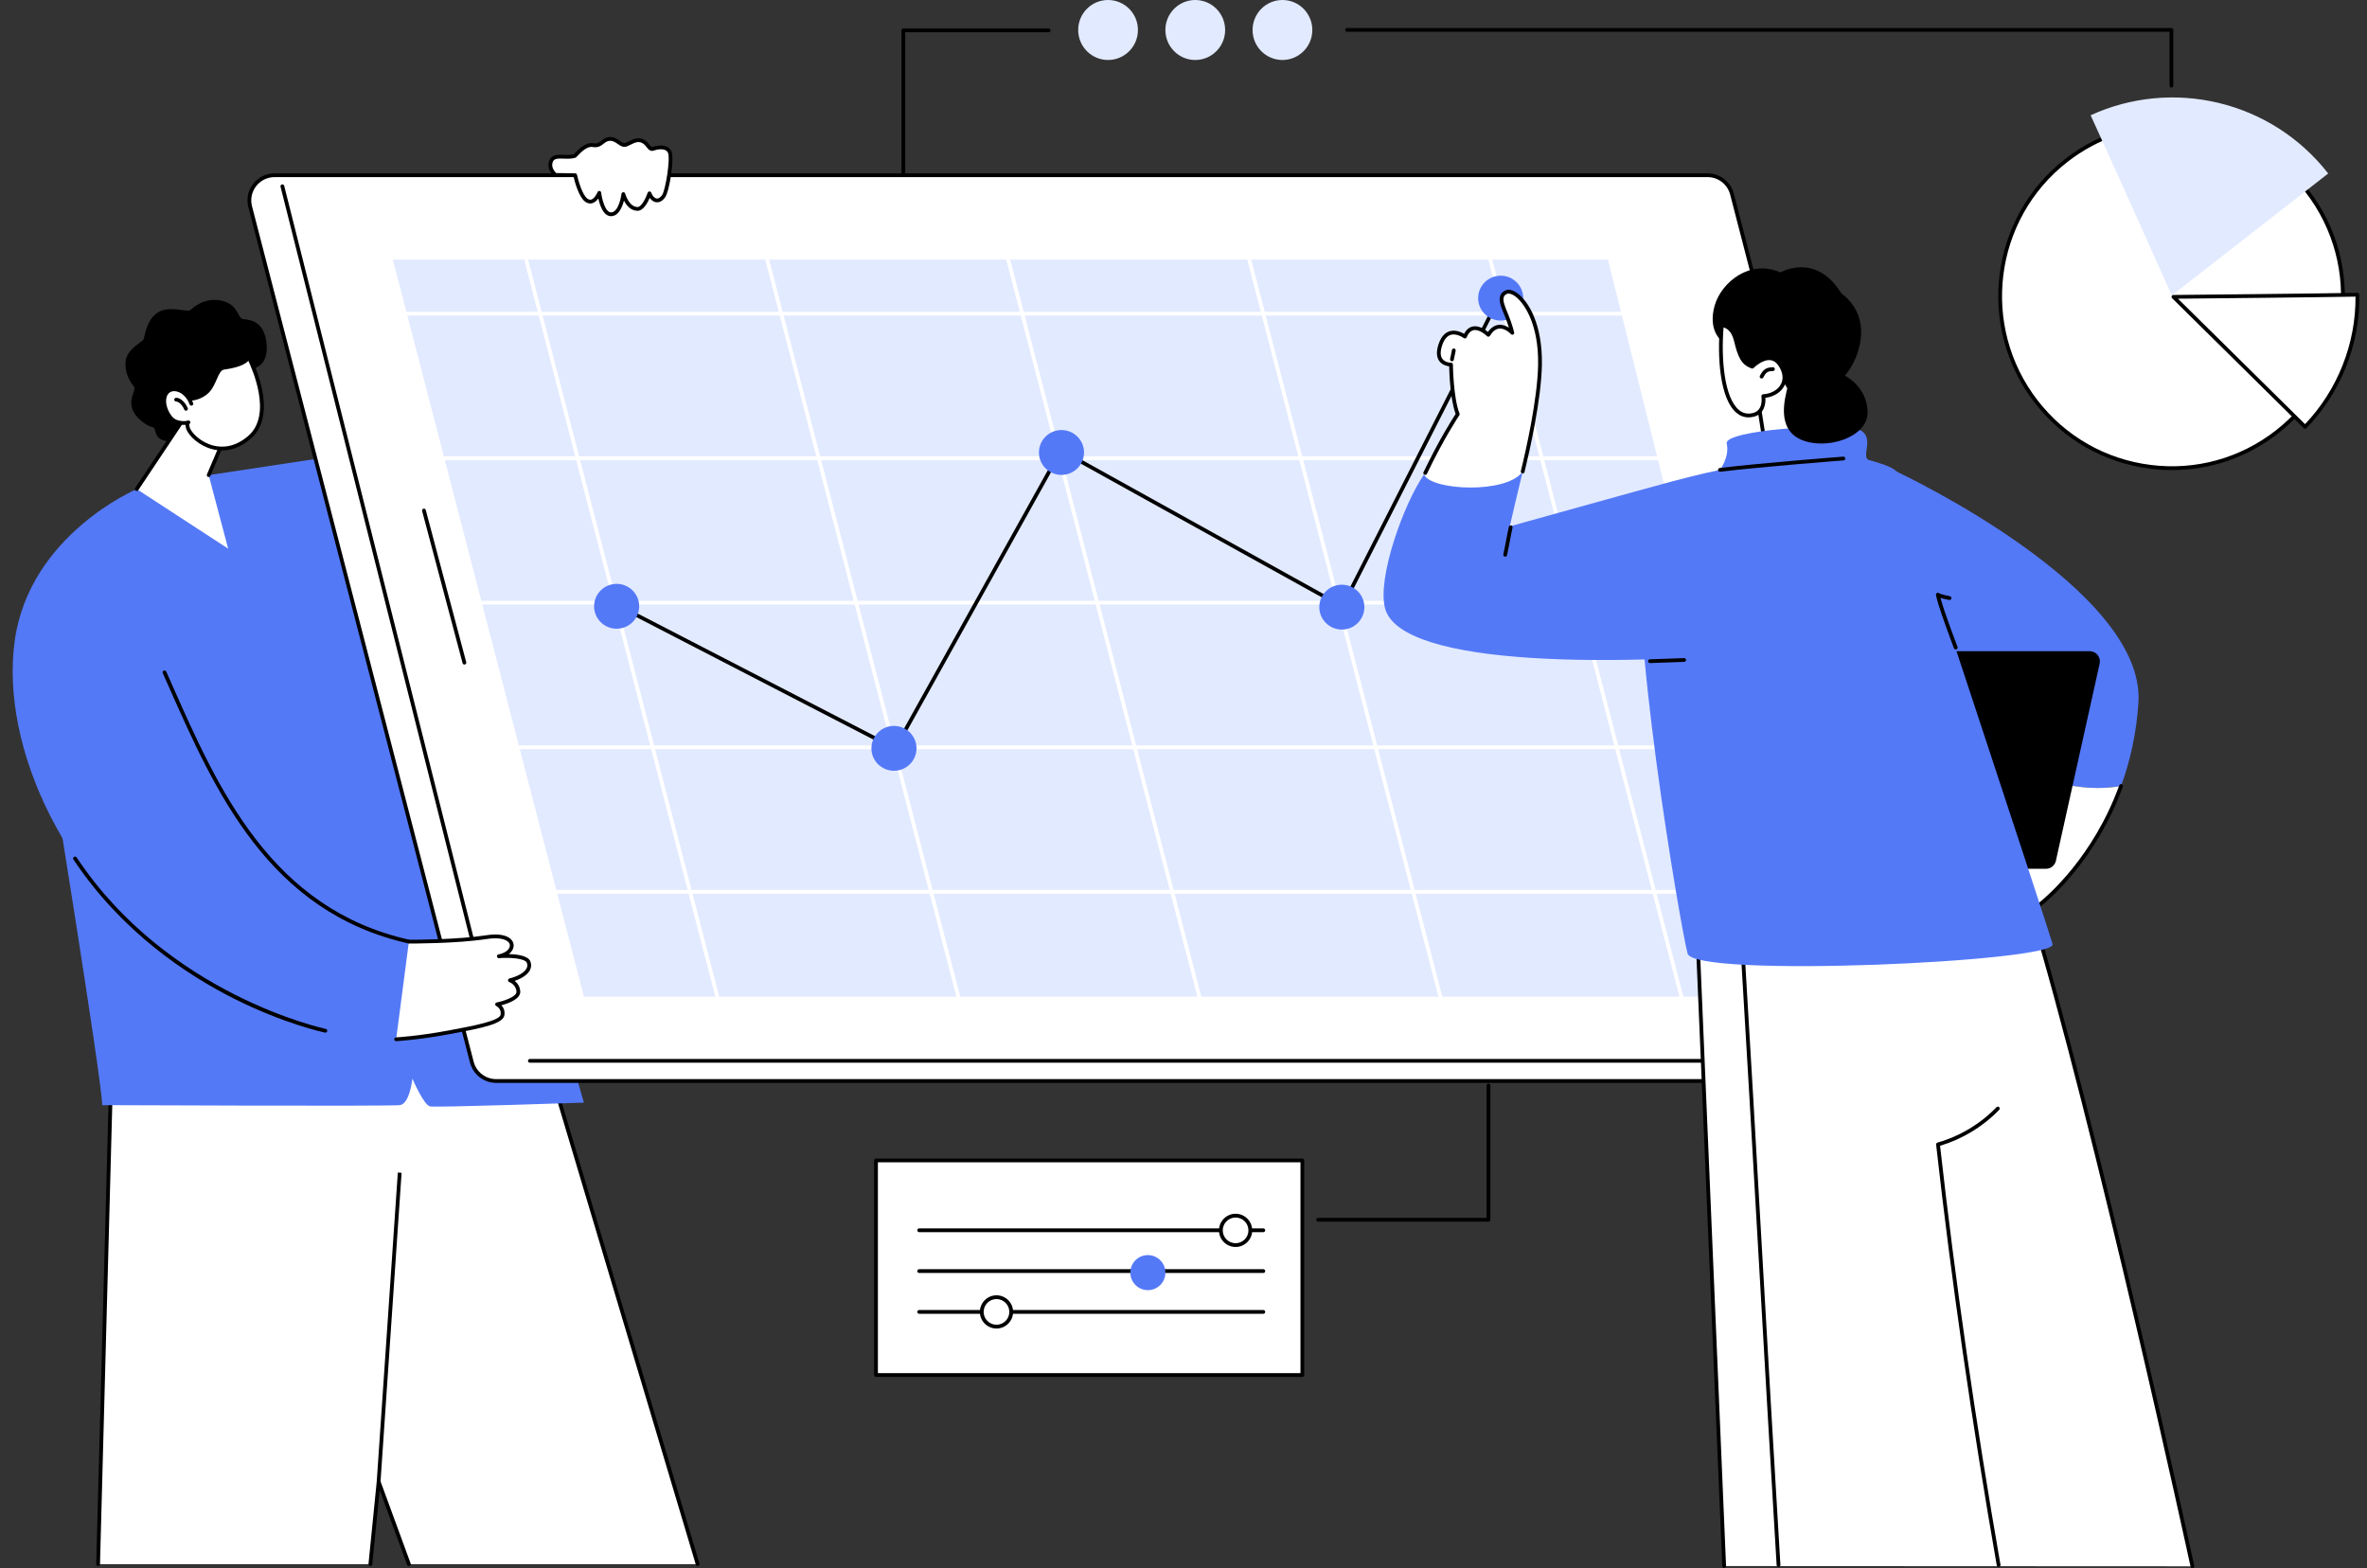 <?xml version="1.0" encoding="UTF-8"?>
<!DOCTYPE svg PUBLIC '-//W3C//DTD SVG 1.0//EN'
          'http://www.w3.org/TR/2001/REC-SVG-20010904/DTD/svg10.dtd'>
<svg height="1830.0" preserveAspectRatio="xMidYMid meet" version="1.0" viewBox="323.4 335.0 2762.4 1830.0" width="2762.4" xmlns="http://www.w3.org/2000/svg" xmlns:xlink="http://www.w3.org/1999/xlink" zoomAndPan="magnify"
><rect x="323.4" y="335.0" width="2762.4" height="1830.0" fill="#333333" stroke="none"/><g
  ><g id="change1_1"
    ><path d="M 1843.301 1689.211 L 1345.75 1689.211 L 1345.75 1939.621 L 1843.301 1939.621 L 1843.301 1689.211" fill="#fff"
    /></g
    ><g id="change2_1"
    ><path d="M 1347.949 1937.41 L 1841.102 1937.41 L 1841.102 1691.41 L 1347.949 1691.41 Z M 1843.301 1941.82 L 1345.75 1941.82 C 1344.531 1941.82 1343.539 1940.828 1343.539 1939.621 L 1343.539 1689.211 C 1343.539 1687.988 1344.531 1687.012 1345.75 1687.012 L 1843.301 1687.012 C 1844.52 1687.012 1845.5 1687.988 1845.5 1689.211 L 1845.5 1939.621 C 1845.5 1940.828 1844.52 1941.82 1843.301 1941.82"
    /></g
    ><g id="change2_2"
    ><path d="M 1797.762 1868.172 L 1396.129 1868.172 C 1394.922 1868.172 1393.93 1867.18 1393.93 1865.961 C 1393.93 1864.75 1394.922 1863.762 1396.129 1863.762 L 1797.762 1863.762 C 1798.98 1863.762 1799.961 1864.75 1799.961 1865.961 C 1799.961 1867.18 1798.98 1868.172 1797.762 1868.172"
    /></g
    ><g id="change2_3"
    ><path d="M 1797.762 1820.531 L 1396.129 1820.531 C 1394.922 1820.531 1393.93 1819.539 1393.93 1818.328 C 1393.93 1817.109 1394.922 1816.121 1396.129 1816.121 L 1797.762 1816.121 C 1798.98 1816.121 1799.961 1817.109 1799.961 1818.328 C 1799.961 1819.539 1798.98 1820.531 1797.762 1820.531"
    /></g
    ><g id="change2_4"
    ><path d="M 1797.762 1772.891 L 1396.129 1772.891 C 1394.922 1772.891 1393.93 1771.91 1393.93 1770.691 C 1393.93 1769.469 1394.922 1768.488 1396.129 1768.488 L 1797.762 1768.488 C 1798.98 1768.488 1799.961 1769.469 1799.961 1770.691 C 1799.961 1771.91 1798.98 1772.891 1797.762 1772.891"
    /></g
    ><g id="change1_2"
    ><path d="M 1503.531 1865.961 C 1503.531 1856.469 1495.84 1848.781 1486.352 1848.781 C 1476.859 1848.781 1469.16 1856.469 1469.16 1865.961 C 1469.16 1875.461 1476.859 1883.148 1486.352 1883.148 C 1495.84 1883.148 1503.531 1875.461 1503.531 1865.961" fill="#fff"
    /></g
    ><g id="change2_5"
    ><path d="M 1486.352 1850.98 C 1478.09 1850.98 1471.359 1857.699 1471.359 1865.961 C 1471.359 1874.23 1478.09 1880.949 1486.352 1880.949 C 1494.609 1880.949 1501.328 1874.23 1501.328 1865.961 C 1501.328 1857.699 1494.609 1850.98 1486.352 1850.98 Z M 1486.352 1885.352 C 1475.66 1885.352 1466.961 1876.648 1466.961 1865.961 C 1466.961 1855.281 1475.66 1846.578 1486.352 1846.578 C 1497.039 1846.578 1505.738 1855.281 1505.738 1865.961 C 1505.738 1876.648 1497.039 1885.352 1486.352 1885.352"
    /></g
    ><g id="change3_1"
    ><path d="M 1683.48 1820.121 C 1683.48 1808.82 1674.32 1799.66 1663.02 1799.66 C 1651.719 1799.66 1642.559 1808.82 1642.559 1820.121 C 1642.559 1831.422 1651.719 1840.578 1663.02 1840.578 C 1674.32 1840.578 1683.48 1831.422 1683.48 1820.121" fill="#5479f7"
    /></g
    ><g id="change1_3"
    ><path d="M 1782.578 1770.809 C 1782.578 1761.309 1774.891 1753.621 1765.398 1753.621 C 1755.898 1753.621 1748.211 1761.309 1748.211 1770.809 C 1748.211 1780.301 1755.898 1787.988 1765.398 1787.988 C 1774.891 1787.988 1782.578 1780.301 1782.578 1770.809" fill="#fff"
    /></g
    ><g id="change2_6"
    ><path d="M 1765.398 1755.82 C 1757.129 1755.82 1750.41 1762.539 1750.41 1770.809 C 1750.41 1779.07 1757.129 1785.789 1765.398 1785.789 C 1773.66 1785.789 1780.379 1779.07 1780.379 1770.809 C 1780.379 1762.539 1773.66 1755.82 1765.398 1755.82 Z M 1765.398 1790.191 C 1754.711 1790.191 1746.012 1781.5 1746.012 1770.809 C 1746.012 1760.121 1754.711 1751.422 1765.398 1751.422 C 1776.078 1751.422 1784.781 1760.121 1784.781 1770.809 C 1784.781 1781.5 1776.078 1790.191 1765.398 1790.191"
    /></g
    ><g id="change2_7"
    ><path d="M 2060.539 1760.609 L 1861.73 1760.609 C 1860.512 1760.609 1859.531 1759.629 1859.531 1758.41 C 1859.531 1757.191 1860.512 1756.211 1861.73 1756.211 L 2058.34 1756.211 L 2058.34 1601.73 C 2058.34 1600.512 2059.32 1599.531 2060.539 1599.531 C 2061.762 1599.531 2062.738 1600.512 2062.738 1601.73 L 2062.738 1758.41 C 2062.738 1759.629 2061.762 1760.609 2060.539 1760.609"
    /></g
    ><g id="change1_4"
    ><path d="M 453.949 1560.121 L 437.898 2160.301 L 755.645 2160.301 L 765.27 2064.02 L 800.574 2160.301 L 1137.57 2160.301 L 906.488 1386.809 L 447.527 1396.441 L 453.949 1560.121" fill="#fff"
    /></g
    ><g id="change2_8"
    ><path d="M 800.574 2162.5 C 799.68 2162.5 798.836 2161.949 798.508 2161.059 L 766.508 2073.789 L 757.832 2160.52 C 757.711 2161.73 756.648 2162.59 755.422 2162.488 C 754.211 2162.371 753.328 2161.289 753.449 2160.078 L 763.078 2063.801 C 763.184 2062.781 763.977 2061.961 764.992 2061.828 C 766.016 2061.711 766.984 2062.289 767.34 2063.262 L 802.641 2159.539 C 803.062 2160.68 802.473 2161.949 801.336 2162.371 C 801.082 2162.461 800.824 2162.5 800.574 2162.5"
    /></g
    ><g id="change2_9"
    ><path d="M 1137.57 2162.5 C 1136.629 2162.5 1135.75 2161.891 1135.461 2160.93 L 904.859 1389.051 L 449.816 1398.59 L 456.148 1560.039 L 440.102 2160.359 C 440.066 2161.57 439.09 2162.5 437.844 2162.5 C 436.625 2162.469 435.664 2161.461 435.699 2160.238 L 451.746 1560.07 L 445.328 1396.531 C 445.305 1395.93 445.52 1395.359 445.926 1394.93 C 446.332 1394.5 446.895 1394.25 447.484 1394.238 L 906.441 1384.609 C 907.473 1384.641 908.312 1385.23 908.598 1386.18 L 1139.68 2159.672 C 1140.031 2160.84 1139.371 2162.059 1138.199 2162.41 C 1137.988 2162.469 1137.781 2162.5 1137.57 2162.5"
    /></g
    ><g id="change2_10"
    ><path d="M 765.273 2066.219 C 765.223 2066.219 765.172 2066.219 765.121 2066.219 C 763.906 2066.129 762.992 2065.078 763.074 2063.871 C 763.691 2054.809 787.68 1703.328 787.68 1703.328 L 792.074 1703.629 C 792.074 1703.629 768.086 2055.109 767.469 2064.172 C 767.391 2065.328 766.422 2066.219 765.273 2066.219"
    /></g
    ><g id="change3_2"
    ><path d="M 377.922 1197.922 C 377.922 1197.922 442.672 1596.711 442.672 1624.672 C 442.672 1624.672 778.188 1626.141 789.961 1624.672 C 801.73 1623.199 804.676 1593.77 804.676 1593.77 C 804.676 1593.77 817.918 1624.672 825.277 1626.141 C 832.637 1627.621 1004.809 1621.73 1004.809 1621.73 L 848.82 1078.719 L 377.922 1197.922" fill="#5479f7"
    /></g
    ><g id="change3_3"
    ><path d="M 482.977 905.762 C 482.977 905.762 357.664 958.879 340.547 1082.98 C 323.43 1207.078 400.457 1373.969 541.676 1465.98 C 682.895 1557.98 785.102 1547.809 785.102 1547.809 L 800.574 1433.879 L 836.949 1433.879 L 690.062 870.859 L 566.945 889.461 L 482.977 905.762" fill="#5479f7"
    /></g
    ><g id="change2_11"
    ><path d="M 800.621 1436.051 C 800.461 1436.051 800.297 1436.031 800.133 1435.988 C 636.672 1399.199 574.52 1258.711 519.688 1134.762 L 513.375 1120.52 C 512.883 1119.41 513.387 1118.102 514.492 1117.609 C 515.609 1117.109 516.906 1117.621 517.402 1118.73 L 523.715 1132.98 C 578.129 1255.98 639.801 1395.391 801.102 1431.699 C 802.289 1431.961 803.031 1433.141 802.766 1434.328 C 802.535 1435.352 801.629 1436.051 800.621 1436.051"
    /></g
    ><g id="change2_12"
    ><path d="M 703.141 1540.051 C 702.992 1540.051 702.844 1540.039 702.691 1540.012 C 702.23 1539.91 655.812 1530.16 596.758 1500.52 C 542.254 1473.16 465.457 1422.75 409.129 1338 C 408.457 1336.988 408.73 1335.621 409.742 1334.949 C 410.75 1334.27 412.125 1334.539 412.797 1335.559 C 519.586 1496.238 701.754 1535.32 703.578 1535.691 C 704.77 1535.941 705.539 1537.102 705.293 1538.289 C 705.078 1539.328 704.16 1540.051 703.141 1540.051"
    /></g
    ><g id="change1_5"
    ><path d="M 2603.359 1559.75 L 2344.699 561.512 C 2341.34 548.551 2329.648 539.5 2316.262 539.5 L 643.824 539.5 C 624.609 539.5 610.566 557.648 615.387 576.25 L 874.039 1574.488 C 877.398 1587.449 889.094 1596.5 902.48 1596.5 L 2574.922 1596.5 C 2594.129 1596.5 2608.18 1578.352 2603.359 1559.75" fill="#fff"
    /></g
    ><g id="change2_13"
    ><path d="M 643.824 541.699 C 635.352 541.699 627.52 545.551 622.336 552.238 C 617.148 558.949 615.395 567.488 617.516 575.691 L 876.172 1573.941 C 879.277 1585.922 890.098 1594.301 902.477 1594.301 L 2574.922 1594.301 C 2583.391 1594.301 2591.219 1590.449 2596.41 1583.75 C 2601.59 1577.051 2603.352 1568.512 2601.219 1560.309 L 2342.57 562.059 C 2339.461 550.07 2328.648 541.699 2316.262 541.699 Z M 2574.922 1598.699 L 902.477 1598.699 C 888.09 1598.699 875.52 1588.969 871.91 1575.039 L 613.254 576.801 C 610.785 567.27 612.824 557.34 618.852 549.551 C 624.875 541.762 633.98 537.301 643.824 537.301 L 2316.262 537.301 C 2330.648 537.301 2343.219 547.031 2346.828 560.961 L 2605.488 1559.199 C 2607.961 1568.73 2605.922 1578.66 2599.891 1586.449 C 2593.871 1594.23 2584.762 1598.699 2574.922 1598.699"
    /></g
    ><g id="change2_14"
    ><path d="M 2562.602 1575.16 L 941.793 1575.16 C 940.578 1575.16 939.594 1574.18 939.594 1572.961 C 939.594 1571.738 940.578 1570.762 941.793 1570.762 L 2562.602 1570.762 C 2563.809 1570.762 2564.801 1571.738 2564.801 1572.961 C 2564.801 1574.18 2563.809 1575.16 2562.602 1575.16"
    /></g
    ><g id="change2_15"
    ><path d="M 896.992 1523.531 C 896.008 1523.531 895.113 1522.871 894.859 1521.871 L 650.801 552.879 C 650.504 551.699 651.219 550.5 652.398 550.199 C 653.586 549.922 654.773 550.621 655.07 551.801 L 899.133 1520.789 C 899.43 1521.969 898.715 1523.172 897.535 1523.469 C 897.355 1523.512 897.172 1523.531 896.992 1523.531"
    /></g
    ><g id="change2_16"
    ><path d="M 865.379 1110.5 C 864.402 1110.5 863.516 1109.852 863.254 1108.859 L 816.035 931.328 C 815.727 930.148 816.426 928.949 817.602 928.629 C 818.777 928.32 819.98 929.02 820.293 930.199 L 867.512 1107.73 C 867.82 1108.898 867.121 1110.109 865.945 1110.422 C 865.758 1110.469 865.566 1110.5 865.379 1110.5"
    /></g
    ><g id="change4_1"
    ><path d="M 781.863 637.93 L 2199.922 637.93 L 2414.961 1498.07 L 1004.91 1498.07 L 781.863 637.93 L 2199.922 637.93 L 781.863 637.93" fill="#e2eaff"
    /></g
    ><g id="change1_6"
    ><path d="M 1441.801 1500.281 C 1440.82 1500.281 1439.922 1499.621 1439.672 1498.629 L 1216.621 638.48 C 1216.309 637.301 1217.02 636.102 1218.199 635.789 C 1219.379 635.488 1220.578 636.199 1220.879 637.371 L 1443.93 1497.52 C 1444.23 1498.699 1443.531 1499.898 1442.352 1500.199 C 1442.172 1500.25 1441.98 1500.281 1441.801 1500.281" fill="#fff"
    /></g
    ><g id="change1_7"
    ><path d="M 1723.09 1500.281 C 1722.109 1500.281 1721.211 1499.621 1720.961 1498.629 L 1497.91 638.48 C 1497.602 637.301 1498.309 636.102 1499.488 635.789 C 1500.66 635.488 1501.871 636.199 1502.172 637.371 L 1725.219 1497.52 C 1725.531 1498.699 1724.82 1499.898 1723.641 1500.199 C 1723.461 1500.25 1723.27 1500.281 1723.09 1500.281" fill="#fff"
    /></g
    ><g id="change1_8"
    ><path d="M 2004.379 1500.281 C 2003.398 1500.281 2002.5 1499.621 2002.25 1498.629 L 1779.199 638.48 C 1778.891 637.301 1779.602 636.102 1780.781 635.789 C 1781.949 635.488 1783.16 636.199 1783.461 637.371 L 2006.512 1497.52 C 2006.82 1498.699 2006.109 1499.898 2004.93 1500.199 C 2004.75 1500.25 2004.559 1500.281 2004.379 1500.281" fill="#fff"
    /></g
    ><g id="change1_9"
    ><path d="M 1160.512 1500.281 C 1159.531 1500.281 1158.629 1499.621 1158.379 1498.629 L 935.328 638.48 C 935.023 637.301 935.73 636.102 936.906 635.789 C 938.086 635.488 939.285 636.199 939.59 637.371 L 1162.641 1497.52 C 1162.941 1498.699 1162.238 1499.898 1161.059 1500.199 C 1160.879 1500.25 1160.691 1500.281 1160.512 1500.281" fill="#fff"
    /></g
    ><g id="change1_10"
    ><path d="M 2285.672 1500.281 C 2284.691 1500.281 2283.801 1499.621 2283.539 1498.629 L 2060.488 638.48 C 2060.191 637.301 2060.891 636.102 2062.07 635.789 C 2063.238 635.488 2064.449 636.199 2064.75 637.371 L 2287.801 1497.52 C 2288.109 1498.699 2287.398 1499.898 2286.219 1500.199 C 2286.039 1500.25 2285.852 1500.281 2285.672 1500.281" fill="#fff"
    /></g
    ><g id="change1_11"
    ><path d="M 2437.25 1377.91 L 966.469 1377.91 C 965.254 1377.91 964.27 1376.922 964.27 1375.699 C 964.27 1374.488 965.254 1373.5 966.469 1373.5 L 2437.25 1373.5 C 2438.469 1373.5 2439.449 1374.488 2439.449 1375.699 C 2439.449 1376.922 2438.469 1377.91 2437.25 1377.91" fill="#fff"
    /></g
    ><g id="change1_12"
    ><path d="M 2385.52 1209.238 L 914.746 1209.238 C 913.527 1209.238 912.543 1208.25 912.543 1207.039 C 912.543 1205.82 913.527 1204.828 914.746 1204.828 L 2385.52 1204.828 C 2386.738 1204.828 2387.73 1205.82 2387.73 1207.039 C 2387.73 1208.25 2386.738 1209.238 2385.52 1209.238" fill="#fff"
    /></g
    ><g id="change1_13"
    ><path d="M 2333.801 1040.57 L 863.02 1040.57 C 861.805 1040.57 860.82 1039.59 860.82 1038.371 C 860.82 1037.148 861.805 1036.172 863.02 1036.172 L 2333.801 1036.172 C 2335.02 1036.172 2336 1037.148 2336 1038.371 C 2336 1039.59 2335.02 1040.57 2333.801 1040.57" fill="#fff"
    /></g
    ><g id="change1_14"
    ><path d="M 2282.078 871.91 L 811.297 871.91 C 810.078 871.91 809.094 870.922 809.094 869.699 C 809.094 868.488 810.078 867.5 811.297 867.5 L 2282.078 867.5 C 2283.289 867.5 2284.281 868.488 2284.281 869.699 C 2284.281 870.922 2283.289 871.91 2282.078 871.91" fill="#fff"
    /></g
    ><g id="change1_15"
    ><path d="M 2230.352 703.238 L 759.57 703.238 C 758.355 703.238 757.371 702.25 757.371 701.039 C 757.371 699.82 758.355 698.828 759.57 698.828 L 2230.352 698.828 C 2231.57 698.828 2232.551 699.82 2232.551 701.039 C 2232.551 702.25 2231.57 703.238 2230.352 703.238" fill="#fff"
    /></g
    ><g id="change2_17"
    ><path d="M 1367.941 1210.809 C 1367.602 1210.809 1367.25 1210.73 1366.93 1210.559 L 1042.809 1043.141 C 1041.73 1042.578 1041.301 1041.25 1041.859 1040.172 C 1042.422 1039.09 1043.75 1038.672 1044.828 1039.219 L 1367.051 1205.672 L 1559.699 859.641 C 1560.301 858.578 1561.629 858.191 1562.699 858.781 L 1889.039 1039.828 L 2072.059 679.77 C 2072.609 678.68 2073.93 678.25 2075.02 678.801 C 2076.102 679.352 2076.539 680.68 2075.98 681.762 L 1891.93 1043.871 C 1891.66 1044.398 1891.18 1044.801 1890.609 1044.969 C 1890.039 1045.148 1889.422 1045.09 1888.898 1044.789 L 1562.48 863.699 L 1369.859 1209.68 C 1369.461 1210.398 1368.711 1210.809 1367.941 1210.809"
    /></g
    ><g id="change3_4"
    ><path d="M 1588.512 863.02 C 1588.512 877.48 1576.73 889.199 1562.199 889.199 C 1547.672 889.199 1535.891 877.48 1535.891 863.02 C 1535.891 848.559 1547.672 836.852 1562.199 836.852 C 1576.73 836.852 1588.512 848.559 1588.512 863.02" fill="#5479f7"
    /></g
    ><g id="change3_5"
    ><path d="M 1393.02 1208.289 C 1393.02 1222.75 1381.238 1234.469 1366.711 1234.469 C 1352.18 1234.469 1340.398 1222.75 1340.398 1208.289 C 1340.398 1193.828 1352.18 1182.121 1366.711 1182.121 C 1381.238 1182.121 1393.02 1193.828 1393.02 1208.289" fill="#5479f7"
    /></g
    ><g id="change3_6"
    ><path d="M 1069.359 1042.52 C 1069.359 1056.98 1057.578 1068.699 1043.051 1068.699 C 1028.52 1068.699 1016.738 1056.98 1016.738 1042.52 C 1016.738 1028.07 1028.52 1016.352 1043.051 1016.352 C 1057.578 1016.352 1069.359 1028.07 1069.359 1042.52" fill="#5479f7"
    /></g
    ><g id="change3_7"
    ><path d="M 1915.699 1043.512 C 1915.699 1057.961 1903.922 1069.68 1889.391 1069.68 C 1874.859 1069.68 1863.078 1057.961 1863.078 1043.512 C 1863.078 1029.051 1874.859 1017.328 1889.391 1017.328 C 1903.922 1017.328 1915.699 1029.051 1915.699 1043.512" fill="#5479f7"
    /></g
    ><g id="change3_8"
    ><path d="M 2101.078 682.91 C 2101.078 697.359 2089.301 709.078 2074.77 709.078 C 2060.238 709.078 2048.461 697.359 2048.461 682.91 C 2048.461 668.449 2060.238 656.73 2074.77 656.73 C 2089.301 656.73 2101.078 668.449 2101.078 682.91" fill="#5479f7"
    /></g
    ><g id="change1_16"
    ><path d="M 2303.602 1408.211 L 2335.59 2162.539 L 2882.031 2162.801 C 2882.031 2162.801 2772.191 1654.27 2690.879 1386.809 C 2603.16 1382.531 2303.602 1408.211 2303.602 1408.211" fill="#fff"
    /></g
    ><g id="change2_18"
    ><path d="M 2399.02 2163.578 C 2397.859 2163.578 2396.891 2162.68 2396.82 2161.512 C 2390.309 2054.719 2382.891 1925.379 2375.711 1800.301 C 2368.531 1675.23 2361.109 1545.91 2354.602 1439.129 C 2354.52 1437.922 2355.449 1436.879 2356.66 1436.801 C 2357.898 1436.738 2358.922 1437.648 2359 1438.871 C 2365.512 1545.648 2372.93 1674.98 2380.109 1800.051 C 2387.281 1925.121 2394.711 2054.461 2401.219 2161.238 C 2401.289 2162.449 2400.371 2163.5 2399.148 2163.57 C 2399.109 2163.57 2399.059 2163.578 2399.02 2163.578"
    /></g
    ><g id="change2_19"
    ><path d="M 2655.871 2163.578 C 2654.82 2163.578 2653.891 2162.82 2653.711 2161.75 C 2624.5 1994.41 2600.691 1829.211 2582.949 1670.738 C 2582.828 1669.672 2583.5 1668.672 2584.539 1668.371 C 2610.68 1660.898 2634.48 1646.629 2653.379 1627.078 C 2654.23 1626.199 2655.621 1626.18 2656.5 1627.031 C 2657.371 1627.871 2657.391 1629.262 2656.551 1630.141 C 2637.539 1649.789 2613.719 1664.27 2587.539 1672.09 C 2605.238 1829.922 2628.961 1994.391 2658.039 2161 C 2658.25 2162.191 2657.449 2163.328 2656.25 2163.539 C 2656.129 2163.57 2656 2163.578 2655.871 2163.578"
    /></g
    ><g id="change2_20"
    ><path d="M 2882.031 2165 C 2881.012 2165 2880.102 2164.289 2879.879 2163.262 C 2878.781 2158.191 2769.539 1653.66 2689.23 1388.941 C 2604.691 1385.262 2332.672 1407.961 2305.891 1410.219 L 2337.789 2162.449 C 2337.84 2163.66 2336.891 2164.691 2335.68 2164.738 C 2335.648 2164.738 2335.621 2164.738 2335.578 2164.738 C 2334.41 2164.738 2333.441 2163.82 2333.391 2162.629 L 2301.398 1408.301 C 2301.352 1407.129 2302.238 1406.121 2303.422 1406.012 C 2306.41 1405.762 2604.102 1380.352 2690.988 1384.609 C 2691.922 1384.66 2692.719 1385.281 2692.988 1386.172 C 2773.391 1650.66 2883.078 2157.25 2884.18 2162.328 C 2884.441 2163.52 2883.68 2164.691 2882.488 2164.949 C 2882.328 2164.988 2882.18 2165 2882.031 2165"
    /></g
    ><g id="change3_9"
    ><path d="M 2798.781 1252.219 C 2809.172 1223.738 2816.77 1191.211 2819.051 1154.68 C 2827.391 1021.391 2537.539 885.699 2537.539 885.699 L 2490.461 883.211 L 2654.691 1193.031 L 2647.281 1218.352 C 2675.629 1233.781 2739.32 1262.98 2798.781 1252.219" fill="#5479f7"
    /></g
    ><g id="change1_17"
    ><path d="M 2647.281 1218.352 L 2607.609 1353.859 C 2607.609 1353.859 2675.578 1413.148 2703.711 1390.781 C 2724.121 1374.539 2771.281 1327.672 2798.781 1252.219 C 2739.32 1262.98 2675.629 1233.781 2647.281 1218.352" fill="#fff"
    /></g
    ><g id="change2_21"
    ><path d="M 2687.77 1398 C 2655.309 1398 2608.52 1357.578 2606.16 1355.52 C 2605.238 1354.719 2605.148 1353.328 2605.949 1352.41 C 2606.75 1351.5 2608.141 1351.398 2609.051 1352.199 C 2609.719 1352.781 2675.949 1410.02 2702.328 1389.051 C 2712.73 1380.781 2766.16 1335.281 2796.711 1251.469 C 2797.129 1250.328 2798.398 1249.738 2799.539 1250.148 C 2800.68 1250.57 2801.27 1251.828 2800.852 1252.98 C 2769.891 1337.891 2715.641 1384.102 2705.078 1392.5 C 2700.199 1396.379 2694.27 1398 2687.77 1398"
    /></g
    ><g id="change2_22"
    ><path d="M 2547.789 1348.871 L 2711.109 1348.871 C 2716.691 1348.871 2721.52 1344.988 2722.73 1339.539 L 2773.801 1109.41 C 2775.449 1101.98 2769.789 1094.93 2762.18 1094.93 L 2563.98 1094.93 C 2557.73 1094.93 2552.539 1099.762 2552.102 1106 L 2535.922 1336.129 C 2535.43 1343.012 2540.891 1348.871 2547.789 1348.871"
    /></g
    ><g id="change3_10"
    ><path d="M 2292.898 1447.789 C 2284.879 1418.91 2220.691 1041.789 2241.551 959.949 C 2242.789 955.09 2328.98 888.059 2330.629 883.328 C 2431.281 880.039 2537.539 885.699 2537.539 885.699 C 2537.539 885.699 2713.172 1416.051 2718.879 1436.738 C 2724.578 1457.422 2300.93 1476.68 2292.898 1447.789" fill="#5479f7"
    /></g
    ><g id="change2_23"
    ><path d="M 2605.84 1092.941 C 2604.949 1092.941 2604.121 1092.398 2603.781 1091.52 C 2603 1089.461 2584.531 1040.988 2582.801 1029.27 C 2582.672 1028.391 2583.078 1027.52 2583.84 1027.07 C 2584.609 1026.609 2585.57 1026.648 2586.281 1027.18 C 2587.891 1028.359 2594.699 1030 2599.012 1030.801 C 2600.211 1031.02 2601 1032.16 2600.781 1033.359 C 2600.57 1034.559 2599.41 1035.371 2598.219 1035.129 C 2596.922 1034.891 2591.98 1033.949 2588.031 1032.672 C 2592.148 1048.629 2607.719 1089.5 2607.898 1089.949 C 2608.328 1091.09 2607.762 1092.359 2606.621 1092.789 C 2606.371 1092.891 2606.102 1092.941 2605.84 1092.941"
    /></g
    ><g id="change3_11"
    ><path d="M 2330.629 883.328 C 2330.629 883.328 2306.809 888.27 2274.719 896.828 C 2242.621 905.379 2085.359 949.25 2085.359 949.25 C 2085.359 949.25 2096.238 902.09 2100.461 885.281 C 2087.852 901.512 2005.391 906.922 1985.031 889.109 C 1961.172 923.922 1930.391 1009.898 1939.859 1045 C 1958.539 1114.219 2215.34 1114 2422.891 1092.609 L 2354.59 899.031 L 2330.629 883.328" fill="#5479f7"
    /></g
    ><g id="change1_18"
    ><path d="M 2100.461 885.281 C 2108.41 853.602 2120 800.898 2120.672 760.469 C 2121.691 698.578 2092.34 671.691 2081.672 675.77 C 2071.012 679.871 2077.27 692.301 2081.672 703.141 C 2086.078 713.969 2088.371 723.41 2088.371 723.41 C 2088.371 723.41 2072.379 705.738 2060.352 725.719 C 2060.352 725.719 2041.75 706.891 2033 727.789 C 2033 727.789 2013.012 712.641 2004.59 736.711 C 1996.172 760.789 2016.809 760.469 2016.809 760.469 C 2016.809 760.469 2017.172 799.57 2024.68 818.328 C 2024.68 818.328 2002.719 851.57 1985.539 889.109 C 1993.809 907.191 2081.648 911.84 2100.461 885.281" fill="#fff"
    /></g
    ><g id="change2_24"
    ><path d="M 1986.68 889.219 C 1986.371 889.219 1986.039 889.16 1985.738 889.012 C 1984.641 888.48 1984.172 887.172 1984.699 886.07 C 2002.738 848.309 2018.852 823.18 2022.211 818.059 C 2015.91 801.141 2014.828 770.719 2014.648 762.52 C 2011.672 762.141 2006.379 760.828 2003.109 756.289 C 1999.672 751.52 1999.469 744.691 2002.512 735.988 C 2005.262 728.121 2009.531 723.262 2015.199 721.551 C 2021.91 719.512 2028.68 722.578 2032.09 724.559 C 2034.648 719.672 2038.102 716.781 2042.34 715.961 C 2049.391 714.602 2056.531 719.551 2059.91 722.359 C 2063.5 717.32 2067.75 714.539 2072.559 714.07 C 2077.102 713.621 2081.25 715.371 2084.371 717.328 C 2083.262 713.73 2081.672 708.98 2079.629 703.969 L 2078.539 701.32 C 2075.289 693.512 2071.941 685.43 2074.5 679.461 C 2075.621 676.852 2077.77 674.91 2080.879 673.719 C 2084.391 672.371 2089 673.512 2093.852 676.898 C 2107.711 686.602 2123.629 714.309 2122.871 760.512 C 2122.199 801.27 2108.469 861.711 2102.602 885.801 C 2102.309 886.98 2101.121 887.711 2099.941 887.422 C 2098.762 887.129 2098.031 885.941 2098.32 884.762 C 2104.16 860.809 2117.801 800.75 2118.461 760.43 C 2119.25 712.879 2101.77 687.82 2091.328 680.512 C 2087.809 678.051 2084.5 677.059 2082.461 677.828 C 2080.469 678.59 2079.191 679.699 2078.539 681.199 C 2076.719 685.449 2079.852 692.98 2082.609 699.629 C 2082.98 700.531 2083.352 701.422 2083.711 702.309 C 2088.129 713.172 2090.41 722.512 2090.512 722.898 C 2090.738 723.871 2090.289 724.891 2089.398 725.359 C 2088.512 725.828 2087.422 725.641 2086.738 724.891 C 2086.672 724.82 2080.109 717.719 2072.969 718.449 C 2068.961 718.852 2065.352 721.68 2062.23 726.852 C 2061.879 727.441 2061.281 727.82 2060.609 727.898 C 2059.91 727.98 2059.262 727.75 2058.781 727.27 C 2058.699 727.18 2050.379 718.871 2043.172 720.289 C 2039.82 720.941 2037.078 723.75 2035.039 728.629 C 2034.781 729.262 2034.238 729.73 2033.578 729.91 C 2032.93 730.09 2032.219 729.949 2031.68 729.539 C 2031.602 729.48 2023.648 723.59 2016.449 725.77 C 2012.219 727.059 2008.93 730.98 2006.672 737.441 C 2004.129 744.711 2004.129 750.18 2006.68 753.711 C 2010 758.32 2016.711 758.309 2016.781 758.27 C 2017.34 758.25 2017.93 758.48 2018.352 758.891 C 2018.77 759.301 2019.012 759.859 2019.02 760.449 C 2019.02 760.84 2019.461 799.359 2026.719 817.512 C 2026.988 818.191 2026.91 818.961 2026.5 819.559 C 2026.328 819.82 2008.711 846.012 1988.672 887.969 C 1988.289 888.762 1987.512 889.219 1986.68 889.219"
    /></g
    ><g id="change2_25"
    ><path d="M 2017.922 756.59 C 2017.77 756.59 2017.629 756.57 2017.48 756.539 C 2016.289 756.301 2015.52 755.141 2015.762 753.949 L 2017.898 743.449 C 2018.148 742.262 2019.32 741.5 2020.5 741.73 C 2021.691 741.98 2022.461 743.141 2022.219 744.328 L 2020.078 754.828 C 2019.859 755.871 2018.949 756.59 2017.922 756.59"
    /></g
    ><g id="change2_26"
    ><path d="M 2080.012 984.621 C 2079.852 984.621 2079.691 984.602 2079.52 984.559 C 2078.328 984.289 2077.59 983.109 2077.859 981.93 C 2078.859 977.52 2079.969 971.66 2081.051 965.98 C 2082.129 960.262 2083.262 954.328 2084.281 949.828 C 2084.551 948.641 2085.73 947.91 2086.91 948.172 C 2088.102 948.441 2088.84 949.621 2088.578 950.809 C 2087.57 955.23 2086.461 961.109 2085.379 966.809 C 2084.289 972.512 2083.172 978.422 2082.16 982.898 C 2081.922 983.922 2081.02 984.621 2080.012 984.621"
    /></g
    ><g id="change1_19"
    ><path d="M 2375.781 807.289 L 2387.051 878.121 L 2359.129 883.648 C 2359.129 883.648 2363.738 894.648 2465.488 889.52 C 2444.289 833.711 2424.922 767.621 2424.922 767.621 C 2424.922 767.621 2370.77 759.52 2375.781 807.289" fill="#fff"
    /></g
    ><g id="change2_27"
    ><path d="M 2359.121 885.41 C 2358.078 885.41 2357.148 884.672 2356.961 883.609 C 2356.738 882.41 2357.531 881.262 2358.73 881.051 L 2384.539 876.34 L 2374.781 814.309 C 2369.391 796.461 2370.41 782.379 2377.781 772.488 C 2388.43 758.211 2408.199 758.078 2409.039 758.172 C 2410.262 758.172 2411.238 759.16 2411.23 760.379 C 2411.23 761.59 2410.238 762.57 2409.031 762.57 C 2409.031 762.57 2409.031 762.57 2409.02 762.57 C 2408.75 762.57 2390.559 762.691 2381.289 775.148 C 2374.789 783.891 2374.039 796.68 2379.039 813.18 C 2379.07 813.281 2379.09 813.379 2379.109 813.48 L 2389.219 877.781 C 2389.41 878.961 2388.621 880.07 2387.441 880.289 L 2359.52 885.379 C 2359.391 885.398 2359.25 885.41 2359.121 885.41"
    /></g
    ><g id="change1_20"
    ><path d="M 2332.879 714.691 C 2332.879 714.691 2344.852 714.129 2349.23 732.359 C 2353.609 750.602 2357.32 759.16 2368.449 762.852 C 2368.449 762.852 2388.77 742.012 2401.148 761.012 C 2413.531 780 2400.199 796.07 2381.23 797.301 C 2381.23 797.301 2384.379 815.352 2369.879 819.07 C 2337.602 827.359 2328.191 767.391 2332.879 714.691" fill="#fff"
    /></g
    ><g id="change2_28"
    ><path d="M 2334.879 717.148 C 2331.801 755.262 2336.07 799.191 2352.672 813.301 C 2357.488 817.391 2362.93 818.578 2369.328 816.941 C 2381.66 813.781 2379.172 798.328 2379.059 797.672 C 2378.949 797.059 2379.109 796.422 2379.5 795.93 C 2379.891 795.441 2380.461 795.141 2381.078 795.102 C 2390.551 794.488 2398.551 789.891 2401.961 783.102 C 2405.031 776.969 2404.078 769.551 2399.301 762.211 C 2396.52 757.93 2393.238 755.672 2389.289 755.281 C 2380 754.359 2370.121 764.289 2370.02 764.391 C 2369.441 764.988 2368.551 765.199 2367.75 764.941 C 2355.711 760.949 2351.641 751.82 2347.09 732.879 C 2344.219 720.93 2338.02 717.91 2334.879 717.148 Z M 2364.031 822.059 C 2358.809 822.059 2354.051 820.25 2349.82 816.66 C 2330.449 800.199 2327.41 751.34 2330.691 714.5 C 2330.789 713.398 2331.68 712.539 2332.781 712.488 C 2333.371 712.469 2346.621 712.059 2351.371 731.852 C 2355.43 748.762 2358.73 756.73 2367.91 760.309 C 2370.949 757.52 2380.191 749.961 2389.699 750.891 C 2395.012 751.41 2399.48 754.41 2402.988 759.801 C 2408.672 768.512 2409.699 777.48 2405.891 785.07 C 2402.078 792.68 2393.699 797.988 2383.68 799.27 C 2384.238 806.629 2382.109 818.211 2370.43 821.211 C 2368.219 821.77 2366.09 822.059 2364.031 822.059"
    /></g
    ><g id="change2_29"
    ><path d="M 2379.262 776.719 C 2378.91 776.719 2378.57 776.648 2378.25 776.48 C 2377.172 775.922 2376.738 774.59 2377.301 773.512 C 2380.77 766.828 2383.922 763.641 2392.488 763.57 C 2393.82 763.539 2394.699 764.539 2394.711 765.75 C 2394.719 766.969 2393.75 767.961 2392.531 767.969 C 2386.129 768.02 2384.18 769.809 2381.211 775.531 C 2380.82 776.289 2380.051 776.719 2379.262 776.719"
    /></g
    ><g id="change3_12"
    ><path d="M 2330.629 883.328 C 2330.629 883.328 2342.121 868.301 2338.551 852.609 C 2334.988 836.91 2466.93 828.359 2490.469 835.488 C 2514 842.621 2493.871 868.82 2504.73 871.859 C 2528.172 878.441 2532.809 881.602 2537.539 885.699 C 2537.539 885.699 2527.559 943.191 2440.539 945.32 C 2353.531 947.461 2330.629 883.328 2330.629 883.328" fill="#5479f7"
    /></g
    ><g id="change2_30"
    ><path d="M 2330.629 885.531 C 2329.531 885.531 2328.578 884.711 2328.449 883.59 C 2328.301 882.379 2329.16 881.289 2330.371 881.141 C 2379.352 875.191 2473.66 867.961 2474.609 867.879 C 2475.82 867.809 2476.879 868.699 2476.969 869.91 C 2477.059 871.121 2476.16 872.18 2474.941 872.27 C 2474 872.352 2379.781 879.57 2330.898 885.512 C 2330.809 885.52 2330.719 885.531 2330.629 885.531"
    /></g
    ><g id="change2_31"
    ><path d="M 2249.012 1108.789 C 2247.828 1108.789 2246.852 1107.859 2246.809 1106.672 C 2246.77 1105.449 2247.719 1104.43 2248.93 1104.391 L 2288.82 1102.98 C 2288.84 1102.98 2288.871 1102.98 2288.891 1102.98 C 2290.07 1102.98 2291.051 1103.91 2291.09 1105.102 C 2291.141 1106.32 2290.191 1107.328 2288.969 1107.379 L 2249.09 1108.789 C 2249.059 1108.789 2249.039 1108.789 2249.012 1108.789"
    /></g
    ><g id="change2_32"
    ><path d="M 2405.352 781.551 L 2409.25 788.129 C 2406.891 798.738 2396.039 834.93 2424.922 847.898 C 2453.801 860.871 2503.551 845.891 2502.961 815.828 C 2502.379 785.77 2476.441 773.391 2476.441 773.391 C 2492.941 754.531 2511.129 706.469 2472.309 677.309 C 2442.391 628.719 2401.262 652.949 2401.262 652.949 C 2365.891 637.031 2332.031 664.352 2324.371 692.051 C 2316.699 719.762 2331.441 731.539 2331.441 731.539 L 2332.879 714.691 C 2332.879 714.691 2341.27 711.551 2346.949 726.32 C 2352.629 741.09 2352.859 747 2356.039 752.68 C 2359.219 758.371 2368.449 762.852 2368.449 762.852 C 2368.449 762.852 2377.398 752.461 2390.578 754.27 C 2403.762 756.09 2407.629 767.68 2405.352 781.551"
    /></g
    ><g id="change1_21"
    ><path d="M 800.574 1433.879 C 800.574 1433.879 855.262 1434.18 891.27 1428.602 C 927.281 1423.012 927.902 1446.602 905.551 1450.949 C 905.551 1450.949 936.594 1448.461 940.32 1457.781 C 944.047 1467.09 933.391 1475.238 918.488 1478.969 C 918.488 1478.969 927.754 1482.172 928.371 1492.102 C 928.992 1502.039 903.535 1507 903.535 1507 C 903.535 1507 911.141 1510.551 909.898 1519.25 C 908.656 1527.941 883.82 1532.91 847.188 1539.73 C 810.559 1546.559 785.723 1547.809 785.723 1547.809 L 800.574 1433.879" fill="#fff"
    /></g
    ><g id="change2_33"
    ><path d="M 785.719 1550.012 C 784.555 1550.012 783.582 1549.09 783.523 1547.922 C 783.461 1546.699 784.398 1545.672 785.613 1545.609 C 785.859 1545.602 810.742 1544.289 846.781 1537.57 C 876.219 1532.078 906.648 1526.41 907.715 1518.93 C 908.715 1511.941 902.668 1509.031 902.605 1509 C 901.742 1508.59 901.234 1507.68 901.352 1506.738 C 901.469 1505.789 902.18 1505.031 903.117 1504.84 C 910.801 1503.34 926.555 1498.281 926.176 1492.238 C 925.648 1483.871 917.848 1481.07 917.77 1481.051 C 916.848 1480.73 916.246 1479.84 916.289 1478.871 C 916.332 1477.898 917.012 1477.07 917.957 1476.828 C 927.988 1474.32 935.473 1469.91 937.973 1465.02 C 939.059 1462.898 939.156 1460.801 938.273 1458.59 C 936.121 1453.211 917.934 1452.16 905.727 1453.141 C 904.535 1453.211 903.523 1452.398 903.367 1451.25 C 903.211 1450.09 903.98 1449.012 905.133 1448.789 C 914.699 1446.93 919.098 1441.551 918.379 1437.43 C 917.492 1432.359 908.738 1428.121 891.609 1430.77 C 855.828 1436.328 801.141 1436.07 800.562 1436.09 C 799.348 1436.078 798.367 1435.09 798.371 1433.871 C 798.379 1432.66 799.363 1431.68 800.574 1431.68 C 800.617 1431.672 800.977 1431.68 801.797 1431.68 C 810.035 1431.68 858.457 1431.461 890.934 1426.422 C 912.492 1423.078 921.527 1429.852 922.715 1436.672 C 923.402 1440.59 921.598 1445.031 917.176 1448.41 C 927.117 1448.621 939.684 1450.25 942.367 1456.961 C 943.707 1460.32 943.543 1463.801 941.895 1467.031 C 939.254 1472.191 932.871 1476.66 924.039 1479.641 C 926.957 1481.922 930.188 1485.809 930.57 1491.961 C 931.133 1500.922 916.445 1506.012 908.555 1508.102 C 910.871 1510.609 912.805 1514.461 912.078 1519.559 C 910.633 1529.672 887.809 1534.398 847.594 1541.898 C 811.234 1548.68 786.082 1549.988 785.832 1550.012 C 785.797 1550.012 785.758 1550.012 785.719 1550.012"
    /></g
    ><g id="change1_22"
    ><path d="M 993.984 517.078 C 995.34 516.711 1005.34 502.559 1015.379 504.379 C 1025.43 506.191 1026.738 497.109 1035.469 497.109 C 1044.211 497.109 1048.129 506.191 1054.25 503.77 C 1060.359 501.352 1066.039 496.512 1073.031 499.539 C 1080.012 502.559 1080.891 510.43 1085.691 508.609 C 1090.488 506.801 1101.41 504.98 1104.91 512.238 C 1108.398 519.5 1102.43 557.809 1097.789 564.09 C 1091.09 573.172 1083.98 567.891 1081.359 560.629 C 1081.359 560.629 1075.309 578.789 1067.531 578.789 C 1055.488 578.789 1050.879 561.5 1050.879 561.5 C 1050.879 561.5 1048.078 584.621 1036.828 585.059 C 1025.809 585.488 1022.809 560.039 1022.809 560.039 C 1022.809 560.039 1016.762 575.352 1007.52 568.512 C 999.688 562.711 994.633 539.48 994.633 539.48 L 971.645 539.121 C 971.645 539.121 962.98 532.211 966.473 523.129 C 969.969 514.059 983.066 520.109 993.984 517.078" fill="#fff"
    /></g
    ><g id="change2_34"
    ><path d="M 993.398 514.961 Z M 1022.801 557.84 C 1022.898 557.84 1022.988 557.84 1023.09 557.859 C 1024.09 557.988 1024.879 558.781 1024.988 559.781 C 1025.711 565.809 1029.359 582.859 1036.57 582.859 C 1036.629 582.859 1036.691 582.859 1036.75 582.859 C 1044.422 582.559 1047.98 567.148 1048.699 561.23 C 1048.828 560.191 1049.68 559.379 1050.73 559.301 C 1051.762 559.25 1052.738 559.91 1053.012 560.93 C 1053.051 561.09 1057.34 576.59 1067.531 576.59 C 1072.211 576.59 1077.461 565.371 1079.27 559.941 C 1079.57 559.051 1080.398 558.441 1081.328 558.43 C 1081.34 558.43 1081.352 558.43 1081.359 558.43 C 1082.289 558.43 1083.121 559.012 1083.43 559.891 C 1084.77 563.578 1087.289 566.309 1089.711 566.66 C 1092.281 567.031 1094.559 564.762 1096.02 562.781 C 1100.059 557.309 1106.059 519.719 1102.922 513.191 C 1100.012 507.16 1089.809 509.41 1086.469 510.672 C 1082.391 512.219 1079.98 509.191 1078.059 506.762 C 1076.559 504.871 1074.871 502.73 1072.148 501.559 C 1067.762 499.648 1063.941 501.559 1059.52 503.762 C 1058.078 504.469 1056.59 505.211 1055.059 505.82 C 1050.828 507.488 1047.41 505.121 1044.379 503.02 C 1041.762 501.199 1039.039 499.32 1035.469 499.32 C 1032.238 499.32 1030.262 500.852 1027.961 502.629 C 1024.891 505.012 1021.422 507.699 1014.988 506.539 C 1008.398 505.352 1001.18 512.941 997.723 516.578 C 996.082 518.309 995.469 518.961 994.57 519.199 C 990.117 520.441 985.391 520.27 981.219 520.129 C 974.148 519.891 970.062 519.941 968.531 523.922 C 966.113 530.199 970.859 535.391 972.492 536.93 L 994.664 537.281 C 995.688 537.289 996.562 538.012 996.781 539.012 C 998.141 545.25 1002.961 562.391 1008.828 566.738 C 1010.449 567.941 1011.949 568.32 1013.398 567.898 C 1017.039 566.859 1019.949 561.289 1020.762 559.23 C 1021.09 558.379 1021.91 557.84 1022.801 557.84 Z M 1036.539 587.27 C 1027.59 587.27 1023.43 574.621 1021.691 566.57 C 1019.988 568.922 1017.609 571.281 1014.609 572.141 C 1012.68 572.691 1009.641 572.82 1006.211 570.281 C 998.961 564.91 994.27 547.5 992.871 541.648 L 971.613 541.32 C 971.125 541.309 970.656 541.141 970.273 540.84 C 969.867 540.52 960.391 532.801 964.418 522.34 C 967.156 515.23 974.395 515.48 981.371 515.73 C 985.301 515.859 989.352 516 993.062 515.051 C 993.383 514.762 993.984 514.121 994.527 513.551 C 998.52 509.34 1006.82 500.578 1015.781 502.211 C 1020.27 503.02 1022.469 501.309 1025.27 499.148 C 1027.828 497.16 1030.73 494.91 1035.469 494.91 C 1040.422 494.91 1044.012 497.398 1046.891 499.398 C 1049.852 501.449 1051.488 502.488 1053.441 501.719 C 1054.801 501.191 1056.141 500.52 1057.559 499.809 C 1062.27 497.461 1067.621 494.801 1073.898 497.512 C 1077.629 499.129 1079.781 501.852 1081.512 504.031 C 1083.621 506.691 1084.039 506.879 1084.91 506.551 C 1091.609 504.02 1103 503.191 1106.891 511.289 C 1110.809 519.422 1104.719 558.41 1099.559 565.398 C 1095.629 570.73 1091.699 571.398 1089.07 571.02 C 1086.281 570.609 1083.66 568.77 1081.66 565.961 C 1079.109 571.84 1074.078 580.988 1067.531 580.988 C 1059.43 580.988 1054.391 574.539 1051.59 569.16 C 1049.641 576.578 1045.398 586.93 1036.922 587.262 C 1036.789 587.262 1036.672 587.27 1036.539 587.27"
    /></g
    ><g id="change1_23"
    ><path d="M 482.977 905.762 L 541.527 818.012 L 591.273 832.449 L 566.945 889.461 L 589.672 975.27 L 482.977 905.762" fill="#fff"
    /></g
    ><g id="change2_35"
    ><path d="M 482.973 907.961 C 482.555 907.961 482.129 907.84 481.754 907.59 C 480.742 906.91 480.469 905.551 481.145 904.539 L 539.695 816.781 C 540.23 815.98 541.215 815.621 542.145 815.891 L 591.891 830.34 C 592.492 830.512 592.996 830.941 593.266 831.512 C 593.535 832.07 593.547 832.73 593.301 833.309 L 568.973 890.328 C 568.496 891.449 567.191 891.961 566.082 891.488 C 564.965 891.012 564.445 889.719 564.922 888.602 L 588.273 833.871 L 542.465 820.57 L 484.809 906.98 C 484.383 907.609 483.684 907.961 482.973 907.961"
    /></g
    ><g id="change1_24"
    ><path d="M 613.555 751.691 C 613.555 751.691 647.91 816.621 614.426 845.469 C 580.938 874.328 547.645 847.922 542.812 834.828 C 542.812 834.828 525.312 775.559 613.555 751.691" fill="#fff"
    /></g
    ><g id="change2_36"
    ><path d="M 612.395 754.301 C 581.895 762.84 561.172 776.578 550.797 795.129 C 539.535 815.281 544.867 834.02 544.922 834.211 C 547.145 840.211 557.418 851.09 572.262 854.922 C 582.023 857.441 597.016 857.559 612.988 843.809 C 641.957 818.84 617.258 764.262 612.395 754.301 Z M 582.562 860.648 C 578.312 860.648 574.469 860.039 571.16 859.191 C 556.145 855.309 543.902 844.148 540.742 835.59 C 540.453 834.621 534.793 814.73 546.953 792.98 C 558.121 773.012 580.34 758.398 612.98 749.57 C 613.973 749.289 615.02 749.762 615.504 750.66 C 616.938 753.379 650.281 817.48 615.859 847.141 C 603.793 857.539 592.156 860.648 582.562 860.648"
    /></g
    ><g id="change1_25"
    ><path d="M 537.727 793.391 C 532.754 789.5 525.359 787.559 520.188 791.18 C 515.23 794.66 514.324 801.738 515.508 807.68 C 516.469 812.5 518.508 817.109 521.434 821.059 C 522.551 822.57 523.809 824.012 525.316 825.121 C 527.977 827.09 531.277 828 534.559 828.422 C 537.488 828.789 540.527 828.789 543.328 827.852 C 546.133 826.91 548.68 824.93 549.793 822.191 C 551.887 817.039 548.355 811.02 546.734 806.199 C 545.047 801.18 541.906 796.66 537.727 793.391" fill="#fff"
    /></g
    ><g id="change1_26"
    ><path d="M 546.734 806.199 C 545.047 801.18 541.906 796.66 537.727 793.391 C 532.754 789.5 525.359 787.559 520.188 791.18 C 515.23 794.66 514.324 801.738 515.508 807.68 C 516.469 812.5 518.508 817.109 521.434 821.059 C 522.551 822.57 523.809 824.012 525.316 825.121 C 527.977 827.09 531.277 828 534.559 828.422 C 537.488 828.789 540.527 828.789 543.328 827.852 L 546.734 806.199" fill="#fff"
    /></g
    ><g id="change2_37"
    ><path d="M 537.992 830.852 C 536.82 830.852 535.586 830.77 534.277 830.602 C 530.004 830.059 526.645 828.852 524.008 826.891 C 522.488 825.77 521.105 824.328 519.66 822.371 C 516.559 818.172 514.371 813.238 513.348 808.109 C 512.094 801.82 512.898 793.602 518.922 789.379 C 525.18 785 533.762 787.488 539.082 791.66 C 543.531 795.141 546.992 800.059 548.824 805.5 C 549.211 806.66 548.59 807.898 547.438 808.289 C 546.289 808.68 545.035 808.059 544.648 806.91 C 543.09 802.27 540.145 798.078 536.367 795.129 C 532.281 791.922 525.871 789.891 521.449 792.988 C 517.156 795.988 516.73 802.551 517.664 807.25 C 518.562 811.738 520.48 816.07 523.203 819.75 C 524.383 821.352 525.473 822.5 526.633 823.352 C 528.645 824.852 531.328 825.789 534.836 826.23 C 537.957 826.629 540.504 826.48 542.629 825.77 C 543.781 825.379 545.031 826 545.418 827.148 C 545.805 828.309 545.184 829.551 544.031 829.941 C 542.219 830.551 540.219 830.852 537.992 830.852"
    /></g
    ><g id="change1_27"
    ><path d="M 528.957 801.379 C 532.699 801.379 537.781 805.66 540.457 812.078 L 528.957 801.379" fill="#fff"
    /></g
    ><g id="change2_38"
    ><path d="M 540.457 814.281 C 539.594 814.281 538.777 813.77 538.426 812.922 C 536.02 807.148 531.641 803.578 528.957 803.578 C 527.742 803.578 526.758 802.602 526.758 801.379 C 526.758 800.16 527.742 799.18 528.957 799.18 C 533.891 799.18 539.582 804.25 542.488 811.23 C 542.957 812.352 542.426 813.641 541.305 814.109 C 541.027 814.23 540.738 814.281 540.457 814.281"
    /></g
    ><g id="change2_39"
    ><path d="M 546.34 802.531 C 546.34 802.531 558.027 802.289 567.227 793.078 C 576.43 783.879 577.637 767.219 585.133 766.23 C 612.023 762.648 614.215 754.371 614.215 754.371 L 619.781 764.68 C 619.781 764.68 637.531 762.07 634.398 734.93 C 631.27 707.781 612.992 708.301 606.73 707.262 C 600.465 706.211 601.594 689.199 580.188 685.531 C 561.469 682.32 549.301 693.68 545.645 696.809 C 541.992 699.949 522.152 691.07 508.055 699.422 C 493.961 707.781 492.395 728.141 490.828 731.27 C 489.262 734.398 471.562 742.059 469.996 756.68 C 468.43 771.301 476.492 781.922 479.625 786.102 C 482.758 790.27 473.828 798.711 477.484 811.238 C 481.141 823.77 497.094 833.078 501.789 833.602 C 506.488 834.121 501.555 848.148 518.676 849.75 L 532.875 828.109 C 532.875 828.109 522.637 827.672 517.07 816.539 C 511.508 805.41 513.73 794.512 519.297 790.941 C 524.859 787.379 531.539 787.379 536.879 791.172 C 542.223 794.949 546.34 802.531 546.34 802.531"
    /></g
    ><g id="change2_40"
    ><path d="M 1377.641 540.191 C 1376.422 540.191 1375.441 539.211 1375.441 537.988 L 1375.441 370.449 C 1375.441 369.23 1376.422 368.238 1377.641 368.238 L 1547.18 368.238 C 1548.391 368.238 1549.379 369.23 1549.379 370.449 C 1549.379 371.66 1548.391 372.648 1547.18 372.648 L 1379.84 372.648 L 1379.84 537.988 C 1379.84 539.211 1378.859 540.191 1377.641 540.191"
    /></g
    ><g id="change4_2"
    ><path d="M 1651.43 370 C 1651.43 389.328 1635.82 405 1616.559 405 C 1597.301 405 1581.691 389.328 1581.691 370 C 1581.691 350.672 1597.301 335 1616.559 335 C 1635.82 335 1651.43 350.672 1651.43 370" fill="#e2eaff"
    /></g
    ><g id="change4_3"
    ><path d="M 1753.191 370 C 1753.191 389.328 1737.578 405 1718.32 405 C 1699.059 405 1683.449 389.328 1683.449 370 C 1683.449 350.672 1699.059 335 1718.32 335 C 1737.578 335 1753.191 350.672 1753.191 370" fill="#e2eaff"
    /></g
    ><g id="change4_4"
    ><path d="M 1854.941 370 C 1854.941 389.328 1839.328 405 1820.078 405 C 1800.82 405 1785.211 389.328 1785.211 370 C 1785.211 350.672 1800.82 335 1820.078 335 C 1839.328 335 1854.941 350.672 1854.941 370" fill="#e2eaff"
    /></g
    ><g id="change2_41"
    ><path d="M 2857.551 437.199 C 2856.34 437.199 2855.352 436.219 2855.352 435 L 2855.352 372.09 L 1895.59 372.09 C 1894.371 372.09 1893.379 371.102 1893.379 369.891 C 1893.379 368.672 1894.371 367.68 1895.59 367.68 L 2857.551 367.68 C 2858.77 367.68 2859.762 368.672 2859.762 369.891 L 2859.762 435 C 2859.762 436.219 2858.77 437.199 2857.551 437.199"
    /></g
    ><g id="change1_28"
    ><path d="M 2734.73 522.34 C 2647.539 590.309 2631.91 716.32 2699.82 803.789 C 2767.73 891.262 2893.469 907.07 2980.66 839.102 C 3067.852 771.141 3083.48 645.121 3015.57 557.648 C 2947.66 470.18 2821.922 454.371 2734.73 522.34" fill="#fff"
    /></g
    ><g id="change2_42"
    ><path d="M 2857.07 482.309 C 2813.352 482.309 2771.129 496.762 2736.09 524.07 C 2649.988 591.191 2634.5 716.059 2701.559 802.441 C 2734.078 844.328 2780.922 871.012 2833.449 877.57 C 2885.828 884.121 2937.648 869.84 2979.301 837.371 C 3065.398 770.25 3080.891 645.379 3013.828 559 C 2981.309 517.109 2934.469 490.43 2881.941 483.871 C 2873.629 482.828 2865.32 482.309 2857.07 482.309 Z M 2858.328 883.531 C 2849.891 883.531 2841.41 883.012 2832.898 881.941 C 2779.211 875.238 2731.32 847.961 2698.078 805.141 C 2629.531 716.852 2645.371 589.211 2733.379 520.602 L 2734.73 522.34 L 2733.379 520.602 C 2775.961 487.41 2828.91 472.82 2882.488 479.5 C 2936.191 486.199 2984.07 513.48 3017.309 556.301 C 3085.859 644.59 3070.02 772.23 2982.012 840.84 C 2946.191 868.77 2903.02 883.531 2858.328 883.531"
    /></g
    ><g id="change4_5"
    ><path d="M 2763.262 469.512 C 2858 426.078 2973.512 451.641 3040.531 537.469 L 2857.969 679.781 C 2857.969 679.781 2779.379 504.309 2763.262 469.512" fill="#e2eaff"
    /></g
    ><g id="change1_29"
    ><path d="M 3074.57 678.91 C 3075.648 737.16 3052.941 792.551 3013.531 833.102 C 2975.828 795.961 2859.898 681.422 2859.898 681.422 C 2859.898 681.422 3038.879 679.711 3074.57 678.91" fill="#fff"
    /></g
    ><g id="change2_43"
    ><path d="M 2865.211 683.57 C 2885.148 703.281 2978.699 795.691 3013.488 829.969 C 3051.449 790.059 3072.828 736.07 3072.398 681.16 C 3036.461 681.879 2894.488 683.289 2865.211 683.57 Z M 3013.531 835.301 C 3012.961 835.301 3012.398 835.07 3011.988 834.672 C 2974.711 797.949 2859.512 684.141 2858.352 682.988 C 2857.711 682.371 2857.52 681.422 2857.852 680.602 C 2858.191 679.77 2858.988 679.23 2859.871 679.219 C 2861.66 679.211 3039.25 677.488 3074.52 676.699 C 3075.129 676.699 3075.68 676.91 3076.102 677.32 C 3076.52 677.719 3076.762 678.281 3076.781 678.859 C 3077.84 736.441 3055.359 793.211 3015.109 834.641 C 3014.699 835.059 3014.141 835.301 3013.559 835.301 C 3013.551 835.301 3013.539 835.301 3013.531 835.301"
    /></g
  ></g
></svg
>
